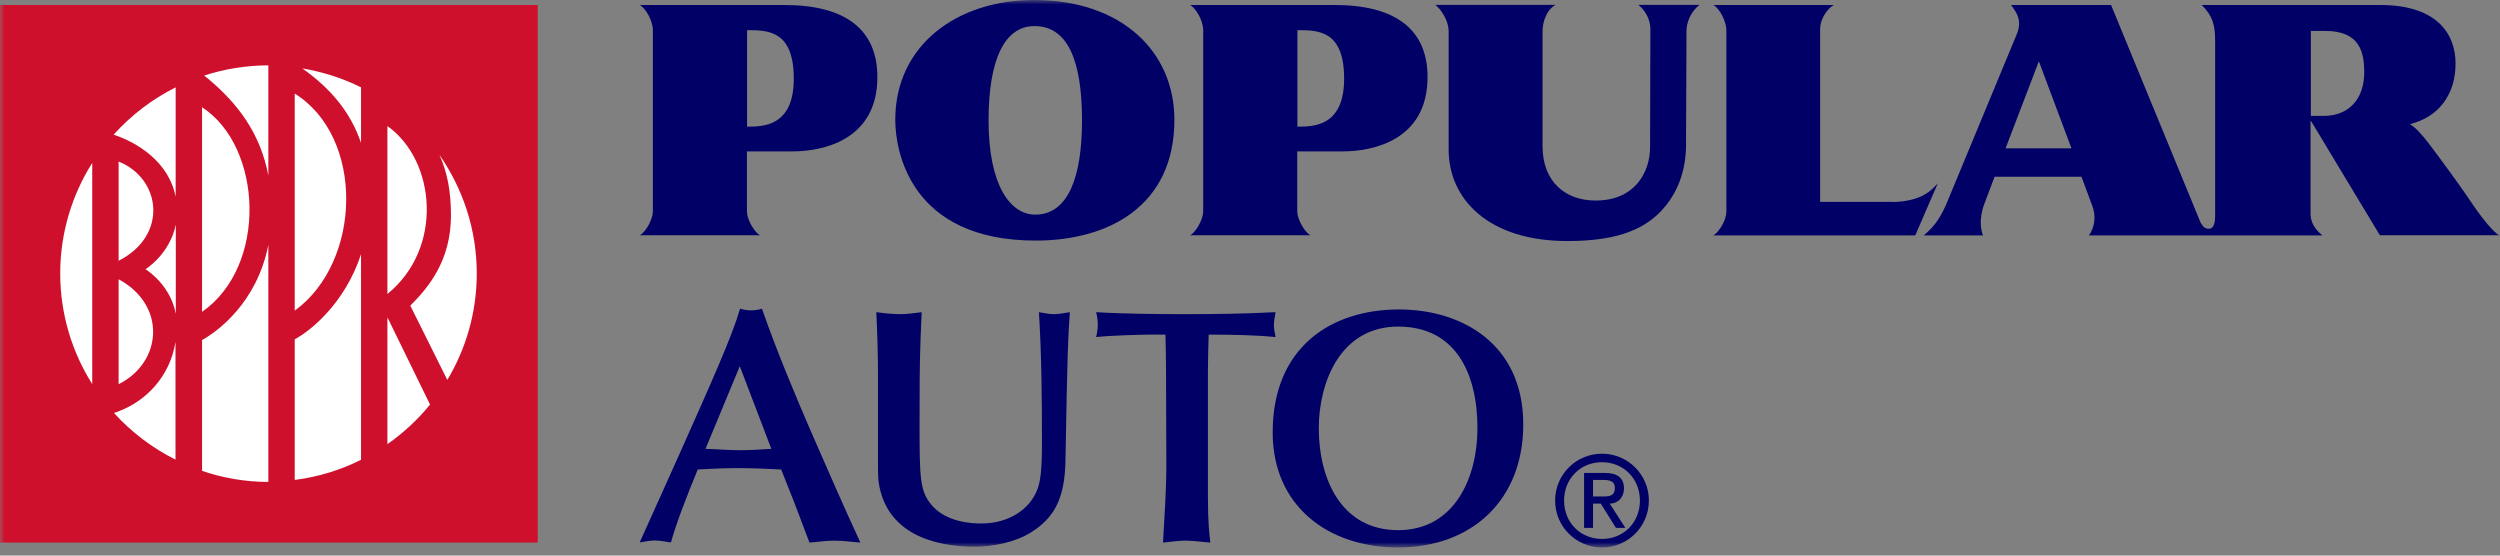 <svg xmlns="http://www.w3.org/2000/svg" width="279" height="62" viewBox="0 0 279 62" fill="none"><rect x="0" y="0" width="279" height="62" fill="#808080" stroke="none"/><g clip-path="url(#clip0_794_1104)"><mask id="mask0_794_1104" style="mask-type:luminance" maskUnits="userSpaceOnUse" x="0" y="0" width="279" height="62"><path d="M279 0H0V61.078H279V0Z" fill="white"></path></mask><g mask="url(#mask0_794_1104)"><path d="M59.284 1.27H0.711V59.843H59.284V1.27Z" fill="white"></path><path d="M0 0.559V60.554H60.012V0.559H0ZM13.238 42.88V31.166C18.605 34.06 18.131 40.425 13.238 42.88ZM13.238 29.1V18.029C17.995 19.942 18.791 26.29 13.238 29.1ZM16.235 30.048C16.235 30.048 18.926 28.406 19.62 25.071V35.025C19.045 31.995 16.759 30.387 16.251 30.048H16.235ZM22.549 11.969C29.32 16.37 29.896 29.693 22.549 34.805V11.969ZM29.947 27.34V53.782C27.357 53.782 24.868 53.342 22.549 52.547V37.954C24.276 36.989 28.66 33.806 29.947 27.34ZM32.892 10.445C40.696 15.303 40.408 29.202 32.892 34.67V10.462V10.445ZM40.29 28.372V51.311C38.005 52.462 35.516 53.224 32.892 53.562V37.869C34.653 36.921 38.496 33.857 40.29 28.372ZM33.739 7.635C36.058 8.024 38.258 8.735 40.29 9.751V15.947C39.139 12.561 36.955 9.903 33.739 7.635ZM43.236 14.068C48.636 17.91 49.533 27.695 43.236 32.808V14.085V14.068ZM29.947 19.586C29.083 15.033 26.679 11.545 22.786 8.431C25.038 7.703 27.458 7.296 29.947 7.296V19.586ZM19.603 9.751V21.974C18.841 17.961 15.134 15.828 12.68 15.033C14.626 12.866 16.962 11.071 19.603 9.751ZM10.293 18.181V42.863C8.041 39.291 6.721 35.059 6.721 30.522C6.721 25.985 8.041 21.753 10.293 18.181ZM12.73 46.08C12.73 46.08 12.849 46.046 12.9 46.029C13.086 45.961 13.221 45.91 13.221 45.91C16.251 44.776 18.96 42.068 19.586 38.157V51.294C16.979 49.99 14.643 48.213 12.713 46.08H12.73ZM43.236 49.567V35.415L47.992 45.149C46.621 46.842 45.013 48.314 43.236 49.567ZM49.906 42.372L45.792 34.111C47.84 32.063 50.329 29.067 50.329 24.022C50.329 21.296 49.889 19.146 49.042 17.284C51.649 21.042 53.206 25.596 53.206 30.522C53.206 34.856 52.005 38.902 49.939 42.372H49.906Z" fill="#CF102D"></path><path d="M87.487 0.559H71.405C72.048 0.914 72.861 2.302 72.861 3.369V23.548C72.861 24.648 71.879 26.07 71.388 26.256H84.829C84.389 26.087 83.356 24.716 83.356 23.514V16.895H88.469C91.736 16.895 97.915 15.693 97.915 8.6C97.915 3.267 94.309 0.542 87.487 0.559ZM83.373 14.152V3.369C85.777 3.352 88.587 3.453 88.587 8.786C88.587 14.118 85.151 14.135 83.373 14.135V14.152Z" fill="#000066"></path><path d="M115.385 0C106.819 0 99.913 5.028 99.913 13.374C99.913 16.844 101.572 26.849 115.588 26.849C123.765 26.849 131.061 22.955 131.061 13.374C131.061 5.739 125.153 0 115.402 0H115.385ZM115.538 23.954C112.778 23.954 110.324 20.738 110.324 13.441C110.324 6.721 112.067 2.912 115.453 2.912C119.042 2.912 120.752 6.518 120.752 13.441C120.752 19.57 119.296 23.954 115.521 23.954H115.538Z" fill="#000066"></path><path d="M148.904 0.559H132.822C133.465 0.914 134.277 2.302 134.277 3.369V23.548C134.277 24.648 133.296 26.07 132.805 26.256H146.246C145.823 26.087 144.773 24.716 144.773 23.514V16.895H149.869C153.136 16.895 159.315 15.693 159.315 8.6C159.315 3.267 155.709 0.542 148.887 0.559H148.904ZM144.79 14.152V3.369C147.211 3.352 150.004 3.453 150.004 8.786C150.004 14.118 146.585 14.135 144.79 14.135V14.152Z" fill="#000066"></path><path d="M211.387 22.532H203.126V3.098C203.211 1.964 204.006 0.897 204.65 0.559H191.208C191.852 0.88 192.664 2.336 192.664 3.403V23.599C192.664 24.699 191.682 26.07 191.191 26.273H213.741L216.262 20.45C215.297 21.584 214.113 22.413 211.387 22.549V22.532Z" fill="#000066"></path><path d="M257.924 13.526L265.594 26.256H278.984C278.035 25.918 276.072 23.006 275.276 21.821C274.48 20.653 272.5 17.927 272.009 17.284C270.485 15.202 269.673 14.288 268.979 13.882C269.012 13.882 268.979 13.882 268.979 13.848C272.279 13.018 274.04 10.428 274.04 7.093C274.04 3.843 272.025 0.559 265.643 0.559H245.719C246.921 1.794 247.209 2.709 247.209 4.605V24.073C247.209 24.394 247.209 25.528 246.514 25.528C246.126 25.528 245.905 25.393 245.582 24.834L235.596 0.559H224.44C224.829 1.168 225.726 2.031 225.132 3.674L217.143 22.938C216.279 24.817 215.586 25.494 214.688 26.273H221.307C221.088 25.799 220.799 24.462 221.46 22.735L222.595 19.722H232.293L233.48 22.921C233.936 24.056 233.8 25.308 233.124 26.273H259.193C258.889 26.036 257.856 25.224 257.856 23.835V13.526H257.924ZM257.891 3.454H259.532C263.477 3.454 263.849 6.01 263.849 8.092C263.849 10.936 262.223 12.934 259.33 12.934H257.891V3.454ZM223.814 16.573L227.538 6.839L231.177 16.556H223.814V16.573Z" fill="#000066"></path><path d="M182.846 0.559C183.489 1.016 184.166 2.082 184.183 3.166L184.149 16.421C184.149 19.299 182.372 22.397 178.055 22.38C174.72 22.38 172.164 20.314 172.147 16.336V3.487C172.147 2.742 172.418 1.236 173.586 0.542H160.195C160.822 1.05 161.617 2.235 161.668 3.369V16.607C161.634 22.278 166.188 26.95 175.059 26.899C179.917 26.883 183.184 25.867 185.385 23.548C186.773 22.075 188.111 19.756 188.161 16.319L188.212 3.47C188.212 2.472 188.686 1.337 189.651 0.542H182.829L182.846 0.559Z" fill="#000066"></path><path d="M86.082 50.092C84.914 50.16 83.796 50.244 82.628 50.244C81.308 50.244 80.038 50.126 78.735 50.092L82.561 40.866L86.082 50.092ZM90.314 60.554C90.991 60.52 92.04 60.334 93.09 60.334C94.14 60.334 95.46 60.52 96.019 60.554C94.326 56.914 91.854 51.26 90.432 47.993C89.078 44.844 86.826 39.596 85.032 34.45C84.626 34.568 84.254 34.636 83.83 34.636C83.373 34.636 83.001 34.568 82.594 34.45C81.697 37.531 79.513 42.406 75.738 50.87L71.388 60.537C71.912 60.469 72.437 60.316 73.081 60.316C73.673 60.316 74.384 60.469 74.875 60.537C75.468 58.404 76.669 55.289 77.871 52.394C79.378 52.309 80.868 52.242 82.374 52.242C83.983 52.242 85.557 52.309 87.182 52.394L88.756 56.372L90.331 60.537L90.314 60.554Z" fill="#000066"></path><path d="M102.739 37.683C102.621 40.544 102.621 44.133 102.621 47.366C102.621 53.325 102.689 54.679 103.789 56.135C104.872 57.608 106.904 58.42 109.528 58.42C112.558 58.42 114.962 56.846 115.791 54.561C116.096 53.731 116.282 52.58 116.282 49.499C116.282 44.624 116.248 39.715 115.944 34.839C116.469 34.924 117.027 35.059 117.637 35.059C118.246 35.059 118.839 34.907 119.397 34.839L119.279 36.633C119.093 39.867 118.974 47.586 118.906 51.378C118.839 55.797 117.552 57.828 115.08 59.402C113.32 60.52 110.797 61.011 108.783 61.011C104.28 61.011 98.88 59.589 98.05 53.765C97.983 53.24 97.983 52.106 97.983 51.784V41.593C97.983 39.681 97.898 36.752 97.796 34.839C98.66 34.957 99.608 35.059 100.42 35.059C101.233 35.059 102.113 34.941 102.858 34.839L102.739 37.683Z" fill="#000066"></path><path d="M134.803 55.424C134.803 58.268 134.955 59.521 135.073 60.553C133.99 60.435 132.788 60.333 132.331 60.333C131.688 60.333 131.129 60.401 129.792 60.553C129.944 57.71 130.164 54.815 130.164 51.971L130.13 41.509C130.13 40.121 130.096 38.8 130.063 37.344H128.184C127.845 37.344 124.239 37.412 122.326 37.615C122.445 37.158 122.512 36.684 122.512 36.227C122.512 35.77 122.445 35.279 122.326 34.839C125.289 35.025 129.453 35.059 132.331 35.059C135.446 35.059 138.747 35.025 142.353 34.839C142.234 35.482 142.166 35.973 142.166 36.261C142.166 36.667 142.234 37.006 142.353 37.615C140.135 37.395 137.477 37.344 134.887 37.344C134.853 38.699 134.803 40.121 134.803 41.543V55.424Z" fill="#000066"></path><path d="M147.177 47.806C147.177 42.677 149.581 36.447 156.031 36.447C162.48 36.447 164.884 41.695 164.884 47.806C164.884 53.173 162.413 59.165 156.031 59.165C149.649 59.165 147.177 53.393 147.177 47.806ZM156.132 34.534C148.565 34.534 142.031 38.733 142.031 48.263C142.031 56.474 148.227 61.095 156.014 61.095C164.343 61.095 169.997 55.729 169.997 47.366C169.997 38.36 163.124 34.534 156.115 34.534H156.132Z" fill="#000066"></path><path d="M177.784 53.562H178.969C179.731 53.562 180.222 53.765 180.222 54.459C180.222 55.255 179.731 55.407 178.969 55.407H177.784V53.562ZM176.785 58.911H177.784V56.203H178.647L180.34 58.911H181.39L179.646 56.203C180.594 56.203 181.237 55.492 181.237 54.51C181.237 53.359 180.526 52.783 179.138 52.783H176.785V58.911ZM173.552 55.864C173.552 58.759 175.888 61.095 178.783 61.095C181.677 61.095 184.014 58.759 184.014 55.864C184.014 52.969 181.677 50.633 178.783 50.633C175.888 50.633 173.552 52.969 173.552 55.864ZM174.551 55.864C174.551 53.41 176.379 51.581 178.783 51.581C181.187 51.581 183.015 53.41 183.015 55.864C183.015 58.319 181.187 60.147 178.783 60.147C176.379 60.147 174.551 58.319 174.551 55.864Z" fill="#000066"></path></g></g><defs><clipPath id="clip0_794_1104"><rect width="279" height="62" fill="white"></rect></clipPath></defs></svg>